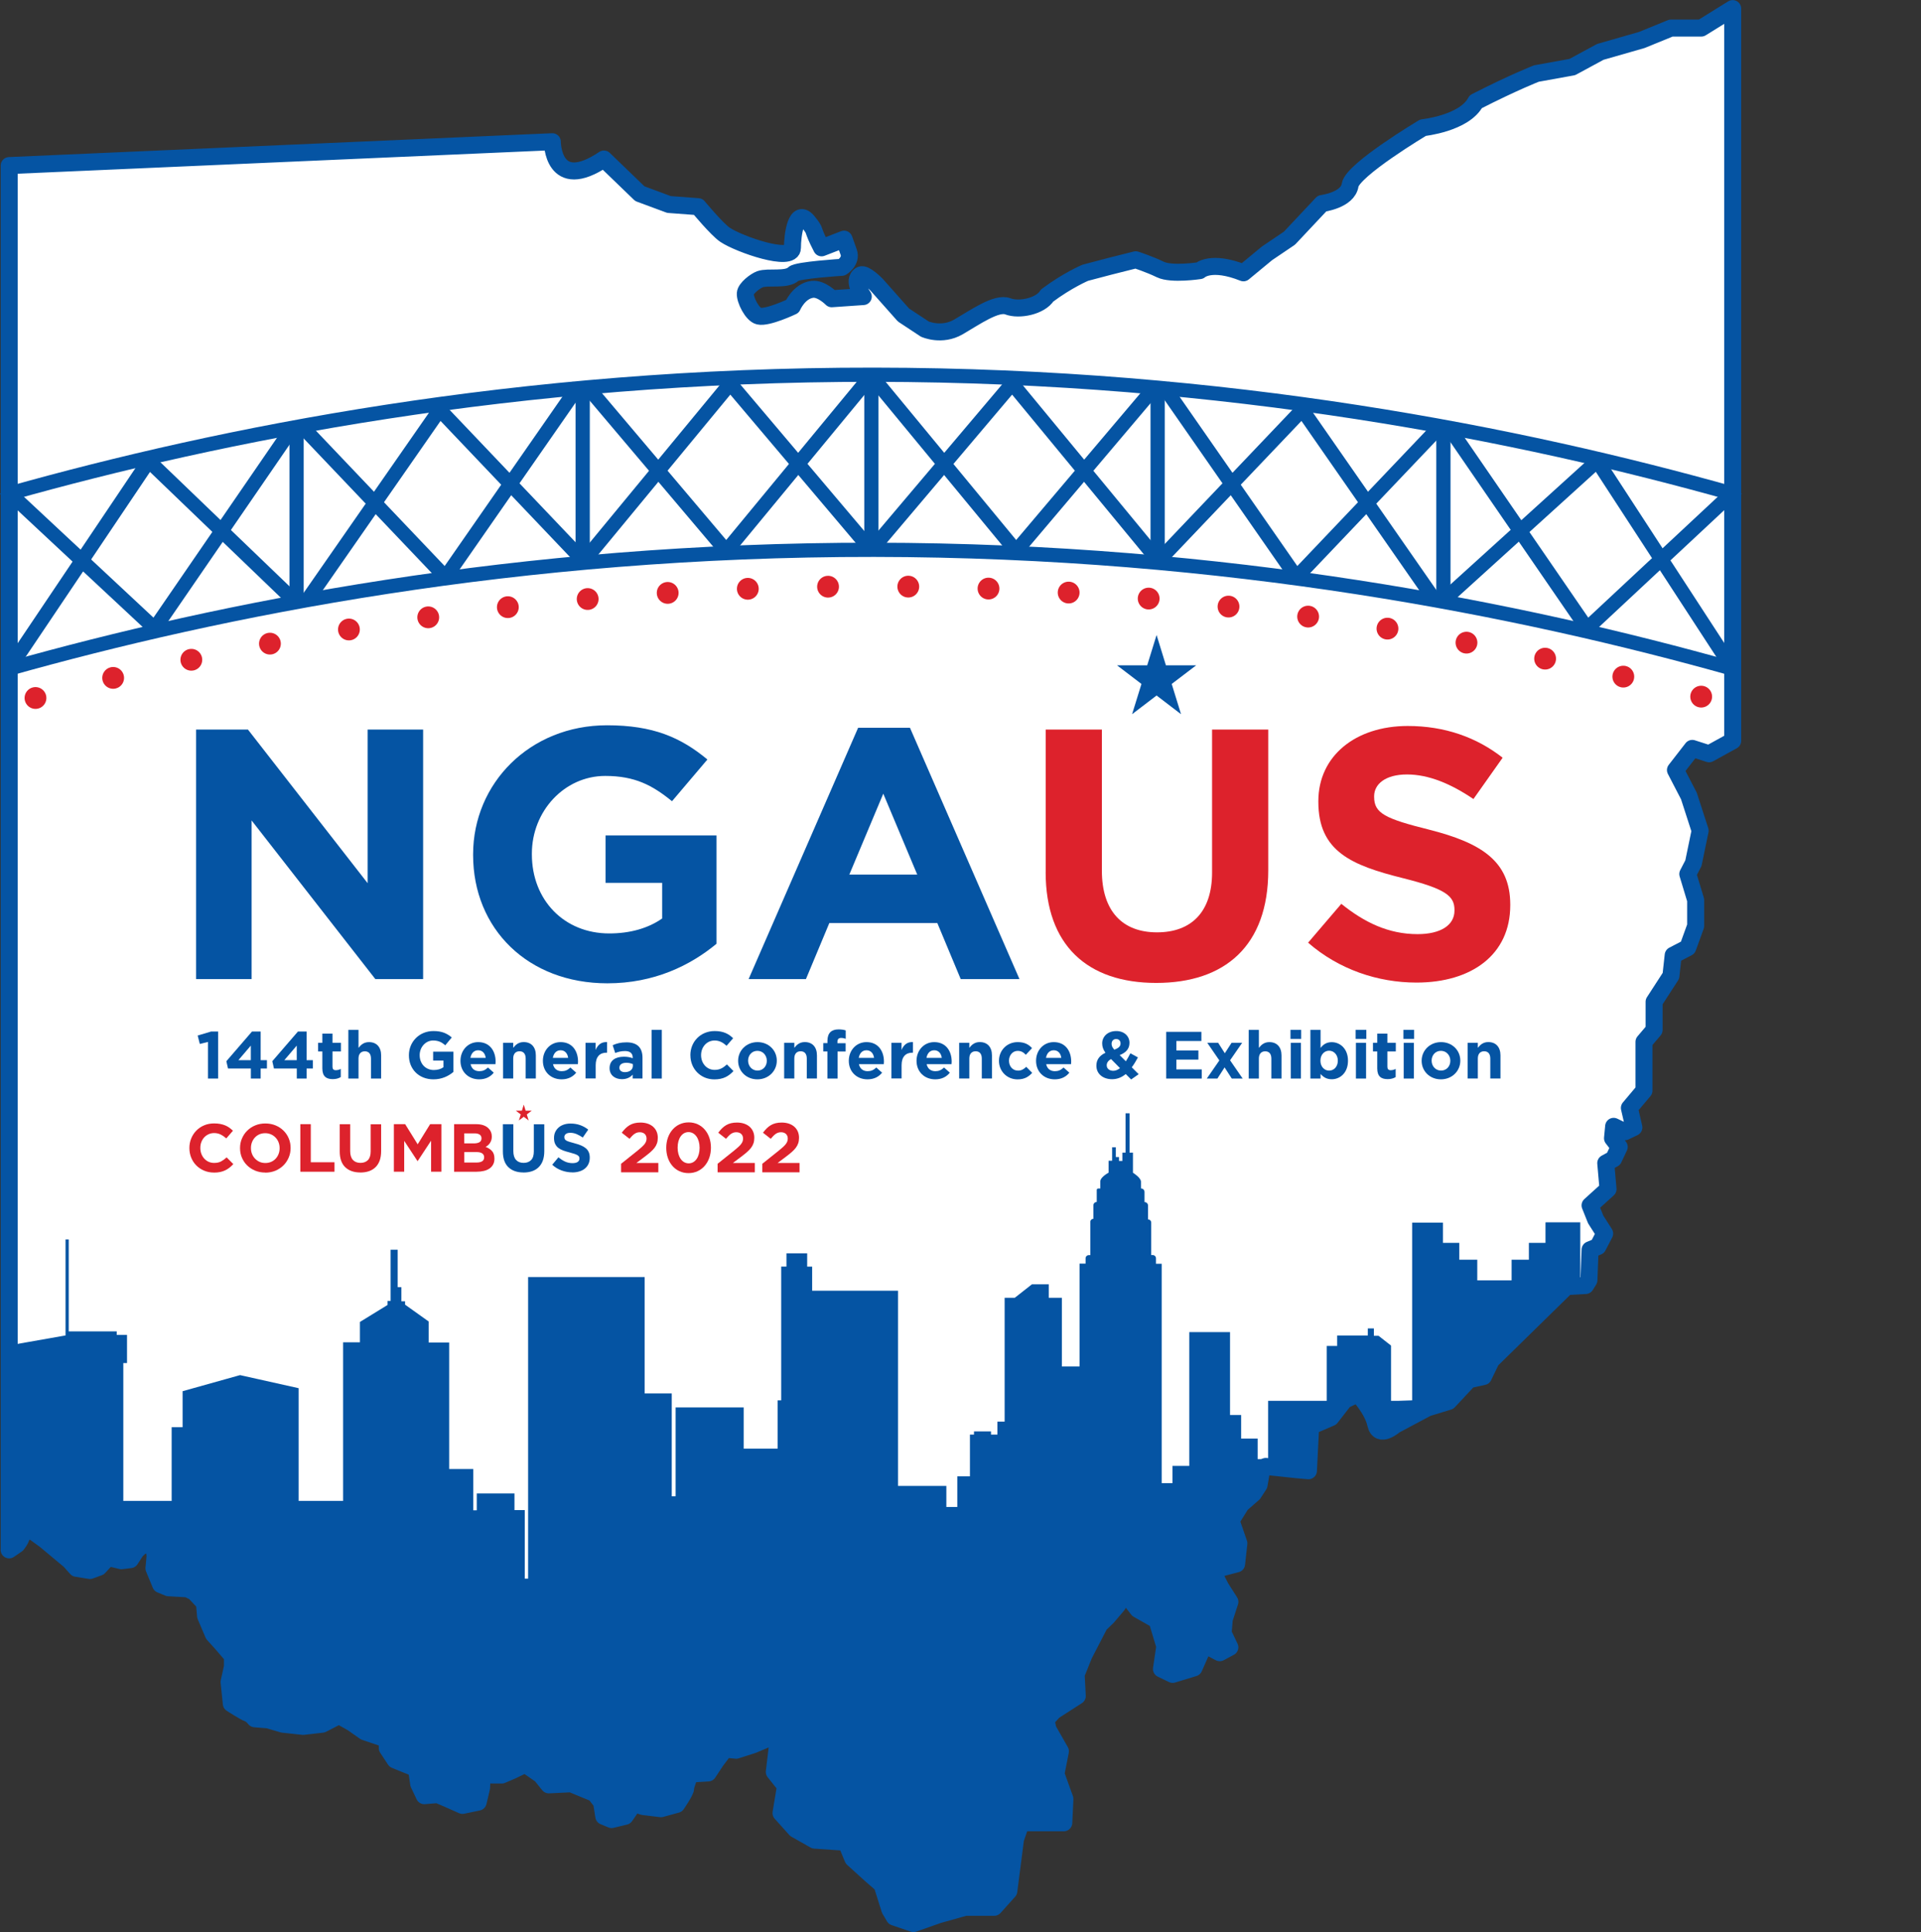 <svg xmlns="http://www.w3.org/2000/svg" id="Layer_1" viewBox="0 0 440.71 443.18"><rect x="0" y="0" width="440.71" height="443.18" fill="#333333" stroke="none"/><defs><style>.cls-1,.cls-2,.cls-3,.cls-4,.cls-5{fill:none;}.cls-6{fill:#0554a3;}.cls-7{fill:#dd222c;}.cls-2,.cls-3,.cls-8,.cls-5{stroke-linejoin:round;}.cls-2,.cls-8,.cls-5{stroke-linecap:round;}.cls-2,.cls-5{stroke:#dd222c;stroke-width:5px;}.cls-3,.cls-4{stroke-width:3.26px;}.cls-3,.cls-4,.cls-8{stroke:#0554a3;}.cls-8{fill:#fff;stroke-width:3.9px;}.cls-5{stroke-dasharray:0 0 0 18.41;}</style></defs><path class="cls-8" d="m2.11,355.51V37.98l124.6-5.47s0,11.93,11.84,3.97l8.24,7.95,6.69,2.48,6.69.5s4.32,5.22,6.18,6.46c3.27,2.18,15.44,6.41,15.45,2.98,0-2.98.87-9.39,3.6-5.96,2.06,2.58.51.99,3.09,5.96l5.15-1.99,1.06,2.97c.75,2.11-1.57,3.49-1.57,3.49,0,0-10.19.64-11.07,1.5-1.59,1.55-5.89.56-7.72,1.24-1.09.41-3.26,2.07-3.35,3.23-.11,1.51,1.61,4.87,3.09,5.22,2.04.48,7.72-2.23,7.72-2.23,0,0,1.5-3.54,4.57-3.91,2.09-.25,4.44,2.16,4.44,2.16l7.24-.5s-2.76-3.8-.55-4.97c.94-.49,3.6,2.24,3.6,2.24l6.18,6.96,4.89,3.23s3.86,1.74,7.72-.5c3.86-2.24,8.75-5.71,11.33-4.72,2.58.99,7.47,0,9.01-2.48,4.63-3.48,8.75-5.22,8.75-5.22l5.66-1.49,5.92-1.49s3.09.99,5.66,2.24c2.57,1.24,9.01.25,9.01.25,0,0,2.57-2.48,10.04.5l5.41-4.47,5.15-3.48,7.47-7.95s5.92-.74,6.44-4.22c.51-3.48,16.73-13.17,16.73-13.17,0,0,9.52-.99,12.1-5.96,8.75-4.47,13.9-6.46,13.9-6.46l8.24-1.49,6.43-3.48,9.52-2.73,6.69-2.73h6.95l7.21-4.47v167.96l-5.41,2.98-3.86-1.24-3.86,4.97,3.09,5.96,2.57,7.95-1.54,7.45-1.29,2.49,1.8,5.96v5.96l-1.8,4.97-3.35,1.74-.52,4.72-3.86,5.96v6.46l-2.32,2.73v11.18l-3.35,3.98,1.03,4.47-2.06.99-2.58-1.24-.26,2.73,1.54,1.99-1.29,2.73-1.8.99.52,5.96-4.12,3.73,1.29,3.23,2.06,3.23-1.55,2.98-1.8.74-.26,6.96-.77,1.24-4.38.25-17.25,16.9-1.8,3.73-3.35.74-4.63,4.97-4.89,1.49-7.46,3.97s-3.6,3.23-4.38-.25c-.77-3.48-4.12-6.96-4.12-6.96l-3.09,1.49-3.09,3.98-4.63,1.99-.51,10.19-2.83-.25-6.95-.74-1.03,1.24-.51,2.98-1.29,1.99-2.83,2.48-2.32,3.73,1.8,5.22-.52,4.72-5.66,1.49,2.06,3.98,2.06,3.23-1.29,3.97-.26,3.23,1.54,3.23-2.32,1.24-2.83-1.49-1.8-1.49.26,2.98-1.54,3.48-4.89,1.49-2.57-1.24.77-5.22-1.8-5.96-4.38-2.49-3.09-3.98-1.55,2.98-2.32,2.73-1.8,1.74-3.6,6.96-1.8,4.47.26,4.97-5.41,3.48-1.8,1.99.51,2.24,2.83,4.97-1.03,5.22,2.06,5.71-.26,5.47h-9.78l-1.29,3.73-1.54,11.93-3.35,3.73h-6.69l-6.18,1.74-5.66,1.99-4.38-1.49-1.03-1.74-1.8-5.71-2.57-2.24-4.12-3.73-1.54-3.73-7.21-.5-4.38-2.48-3.35-3.73,1.03-6.21-2.57-3.23.77-6.46-1.54-1.49-4.12,1.74-3.86,1.24-2.57-.25-2.06,2.73-1.8,2.73-4.12.25s-1.03,2.48-1.03,3.23-2.06,3.73-2.06,3.73l-3.6.99-4.12-.5-2.06-.74-2.06,2.98-3.09.75-1.8-.75-.51-3.23-1.54-1.99-5.41-2.24-5.15.25-1.8-2.24-3.6-2.49-3.09,1.49-2.32.99h-2.32s-3.09-.74-2.57,0c.51.74.26,2.98.26,2.98l-.77,3.23-3.6.75-3.35-1.49-2.32-.99-3.09.25-1.29-2.73-.51-3.48-3.09-1.24-1.8-.74-1.8-2.73v-1.99l-5.15-1.74-2.83-1.99-3.09-1.74-3.86,1.99-4.38.5-4.63-.5-3.35-.99-3.09-.25s-.77-.99-1.54-1.24c-.77-.25-3.86-2.24-3.86-2.24l-.51-4.97.77-3.48v-2.48l-2.57-2.98-1.8-1.99-1.8-4.22-.26-2.98-2.32-2.48-1.54-.75-4.38-.25-1.8-.74-1.54-3.73.26-2.73-.26-2.73-2.83.25-1.29,1.24-1.29,1.99-2.06.25-3.09-.75-2.06,2.24-2.06.75-3.09-.5-1.55-1.74-5.66-4.72-3.09-2.24s-2.32.5-2.32,1.24-1.03,1.99-1.03,1.99l-1.8,1.24Z"></path><g><path class="cls-1" d="m2.19,312.28l.1-3.65,12.71-2.24v-22.02h.73v21.09h11.01v.81h2.36v6.45h-.85v45.22l.93-.11v-12.97h10.16v-17.42h2.51v-8.26l13.18-3.69,13.44,3v29.58h9.43v8.62h.77v-48.72h3.86v-4.67l6.34-3.9v-.93h.7v-11.74h1.62v8.58h.85v3.25h.85v.77l5.41,3.86v4.83h4.71v29.01h5.52v9.47h.81v-3.86h8.65v3.82h2.36v15.72h.77v-69.19h26.73v26.7h6.22v23.61h.89v-20.4h15.61v9.47h7.8v-11.09h.81v-30.68h1.21v-3.05h4.75v3.05h1.14v5.52h19.7v44.78h11.09v4.83h2.51v-7.03h2.9v-9.58h.93v-.73h3.9v.73h1.47v-2.97h1.66v-28.4h2.32l3.94-3.09h3.86v3.09h3.01v15.76h4.06v-23.6h1.38v-1.22c0-.4.33-.73.73-.73h.36v-7.63c0-.38.31-.7.7-.7v-3.09c0-.43.35-.77.77-.77v-2.76c0-.18.15-.33.33-.33h.48v-1.58c-.02-1.05,1.91-2.05,1.91-2.05v-2.74h.81v-3.09h.85v2.24h.73v.89h.77v-1.9h.73v-9.02h.92v9.02h.78v4.61s1.87,1.14,1.84,2.09v1.51c.45,0,.81.36.81.81v2.32c.45,0,.81.36.81.81v3.17c.41,0,.73.33.73.73v7.44h.34c.42,0,.75.34.75.76v1.24s1.3,0,1.3,0v72.24h.7v-4.71h1v-1h.77v-20.17h3.86v-30.68h9.35v19.01h2.55v5.41h3.79v4.71h2.4v-13.37h7.11v.7h6.34v-13.29h2.4v-2.4h7.03v-1.62h1.39v1.7h1.08l2.86,2.24v12.67h1.62v5.22l3.22-1.71v-44.38h7.06v4.64h3.75v.93s0,2.94,0,2.94h4.12v4.74h7.88v-3.86h0v-.88h3.96v-3.86h3.81v-4.64h7.93v14.49l1.3-.07.77-1.24.26-6.96,1.8-.74,1.54-2.98-2.06-3.23-1.29-3.23,4.12-3.73-.52-5.96,1.8-.99,1.29-2.73-1.54-1.99.26-2.73,2.58,1.24,2.06-.99-1.03-4.47,3.35-3.98v-11.18l2.32-2.73v-6.46l3.86-5.96.52-4.72,3.35-1.74,1.8-4.97v-5.96l-1.8-5.96,1.29-2.48,1.54-7.45-2.58-7.95-3.09-5.96,3.86-4.97,3.86,1.24,5.41-2.98V1.95l-7.21,4.47h-6.95l-6.69,2.73-9.52,2.73-6.43,3.48-8.24,1.49s-5.15,1.99-13.9,6.46c-2.58,4.97-12.1,5.96-12.1,5.96,0,0-16.22,9.69-16.73,13.17-.52,3.48-6.44,4.22-6.44,4.22l-7.47,7.95-5.15,3.48-5.41,4.47c-7.47-2.98-10.04-.5-10.04-.5,0,0-6.44.99-9.01-.25-2.57-1.24-5.66-2.24-5.66-2.24l-5.92,1.49-5.66,1.49s-4.12,1.74-8.75,5.22c-1.54,2.48-6.43,3.48-9.01,2.48-2.57-.99-7.46,2.48-11.33,4.72-3.86,2.24-7.72.5-7.72.5l-4.89-3.23-6.18-6.96-3.6-2.24-1.8,1.49,3.35,3.48-8.24.5s-.52-1.49-3.35-2.73c-2.83-1.24-5.66,3.48-5.66,3.48,0,0-1.29-.5-3.09,1.74-1.8,2.24-4.63,1.49-4.63,1.49l-1.03-2.24-2.06-2.98,3.35-3.23,6.44.25,1.29-1.49,4.89-.5h6.18s2.57.74,2.57-1.49c-.52-5.47-2.06-4.97-2.06-4.97l-5.15.99c-2.57-4.97-3.09-3.48-3.09-5.96-4.12-1.49-3.6,2.98-3.6,5.96s-5.66,3.48-5.66,3.48l-6.69-2.98-3.09-3.48-6.18-6.46-6.69-.5-6.69-2.48-8.24-7.95c-11.84,7.95-11.84-3.97-11.84-3.97L2.11,37.98v317.53l.08-.06v-43.17Z"></path><path class="cls-6" d="m354.56,280.46v4.64h-3.81v3.86h-3.96v.87h0v3.87h-7.88v-4.74h-4.12v-3.86h-3.76v-4.64h-7.06v40.76l-3.22.11h-1.62v-12.67l-2.86-2.24h-1.08v-1.7h-1.39v1.62h-7.03v2.4h-2.4v12.59h-13.44v13.37h-2.4v-4.71h-3.79v-5.41h-2.55v-19.01h-9.35v30.68h-3.86v3.97h-2.47v-50.33h-1.31v-1.24c0-.42-.33-.76-.75-.76h-.34v-7.44c0-.41-.33-.73-.73-.73v-3.17c0-.45-.36-.81-.81-.81v-2.32c0-.45-.36-.81-.81-.81v-1.51c.03-.95-1.84-2.09-1.84-2.09v-4.61h-.78v-9.02h-.92v9.02h-.73v1.9h-.77v-.89h-.73v-2.24h-.85v3.09h-.81v2.74s-1.93,1-1.91,2.05v1.58h-.48c-.18,0-.33.15-.33.33v2.76c-.43,0-.77.35-.77.77v3.09c-.38,0-.7.31-.7.7v7.63h-.36c-.4,0-.73.33-.73.73v1.22s-.53,0-.53,0h-.85v23.6h-4.06v-15.76h-3.01v-3.09h-3.86l-3.94,3.09h-2.32v28.4h-1.66v2.97h-1.47v-.73h-3.9v.73h-.93v9.58h-2.9v7.03h-2.51v-4.83h-11.09v-44.78h-19.7v-5.52h-1.14v-3.05h-4.75v3.04h-1.21v30.68h-.81v11.09h-7.8v-9.47h-15.61v20.4h-.89v-23.61h-6.22v-26.7h-26.73v69.19h-.77v-15.72h-2.36v-3.82h-8.65v3.86h-.81v-9.47h-5.52v-29.01h-4.71v-4.83l-5.41-3.86v-.77h-.85v-3.25h-.85v-8.58h-1.62v11.74h-.7v.93l-6.34,3.9v4.67h-3.86v36.38h-10.2v-25.86l-13.44-3-13.18,3.69v8.26h-2.51v16.91h-11.09v-31.63h.85v-6.45h-2.36v-.81h-11.01v-21.09h-.73v22.02l-12.71,2.24-.1,3.65v43.17l1.72-1.19s1.03-1.24,1.03-1.99,2.32-1.24,2.32-1.24l3.09,2.24,5.66,4.72,1.55,1.74,3.09.5,2.06-.75,2.06-2.24,3.09.75.4-.05,1.66-.2,1.29-1.99,1.29-1.24,2.83-.25.26,2.73-.26,2.73,1.55,3.73,1.8.74,4.38.25,1.54.75,2.32,2.48.26,2.98,1.8,4.22,1.8,1.99,2.57,2.98v2.48l-.77,3.48.51,4.97s3.09,1.99,3.86,2.24c.77.25,1.54,1.24,1.54,1.24l3.09.25,3.35.99,4.63.5,4.38-.5,3.86-1.99,3.09,1.74,2.83,1.99,5.15,1.74v1.99l1.8,2.73,1.8.74,3.09,1.24.52,3.48,1.29,2.73,3.09-.25,2.32.99,3.35,1.49,3.6-.75.77-3.23s.26-2.24-.26-2.98c-.51-.74,2.57,0,2.57,0h2.32l2.32-.99,3.09-1.49,3.6,2.48,1.8,2.24,5.15-.25,5.41,2.24,1.54,1.99.52,3.23,1.8.75,3.09-.75,2.06-2.98,2.06.74,4.12.5,3.6-.99s2.06-2.98,2.06-3.73,1.03-3.23,1.03-3.23l4.12-.25,1.8-2.73,2.06-2.73,2.57.25,3.86-1.24,4.12-1.74,1.54,1.49-.77,6.46,2.57,3.23-1.03,6.21,3.35,3.73,4.38,2.48,7.21.5,1.54,3.73,4.12,3.73,2.57,2.24,1.8,5.72,1.03,1.74,4.38,1.49,5.66-1.99,6.18-1.74h6.69l3.35-3.73,1.54-11.93,1.29-3.73h9.78l.26-5.47-2.06-5.71,1.03-5.22-2.83-4.97-.51-2.24,1.8-1.99,5.41-3.48-.26-4.97,1.8-4.47,3.6-6.96,1.8-1.74,2.32-2.73,1.54-2.98,3.09,3.98,4.38,2.48,1.8,5.96-.77,5.22,2.58,1.24,4.89-1.49,1.54-3.48-.26-2.98,1.8,1.49,2.83,1.49,2.32-1.24-1.54-3.23.26-3.23,1.29-3.97-2.06-3.23-2.06-3.98,5.66-1.49.52-4.72-1.8-5.22,2.32-3.73,2.83-2.48,1.29-1.99.51-2.98,1.03-1.24,6.95.74,2.83.25.51-10.19,4.63-1.99,3.09-3.98,3.09-1.49s3.35,3.48,4.12,6.96c.77,3.48,4.38.25,4.38.25l.71-.38,3.22-1.71,3.54-1.88,4.89-1.49,4.63-4.97,3.35-.74,1.8-3.73,17.25-16.9,3.07-.17v-14.49h-7.93Z"></path></g><g><path class="cls-4" d="m2.19,153.36c48.42-13.61,116.42-27.33,198.34-27.24,81.2.08,148.65,13.7,196.83,27.24"></path><g><line class="cls-2" x1="8.14" y1="160.11" x2="8.14" y2="160.11"></line><path class="cls-5" d="m25.96,155.5c45.95-11.26,105.28-21.06,174.57-20.99,72.58.08,134.18,10.96,180.84,22.94"></path><line class="cls-2" x1="390.28" y1="159.8" x2="390.28" y2="159.8"></line></g><path class="cls-4" d="m2.19,113.2c48.42-13.61,116.42-27.33,198.34-27.24,81.2.08,148.65,13.7,196.83,27.24"></path><line class="cls-4" x1="68.04" y1="97.22" x2="68.04" y2="137.38"></line><line class="cls-4" x1="133.68" y1="89.04" x2="133.68" y2="129.21"></line><line class="cls-4" x1="199.91" y1="85.37" x2="199.91" y2="125.53"></line><line class="cls-4" x1="265.58" y1="89.04" x2="265.58" y2="129.21"></line><line class="cls-4" x1="331.14" y1="97.01" x2="331.14" y2="137.18"></line><g><polyline class="cls-3" points="1.11 112.1 35.48 144.16 67.04 98.22"></polyline><polyline class="cls-3" points="67.5 137.8 34.14 105.74 2.57 152.68"></polyline></g><g><polyline class="cls-3" points="398.46 112.1 364.1 144.16 332.53 98.22"></polyline><polyline class="cls-3" points="331.07 137.8 366.43 105.74 397 152.68"></polyline></g><g><polyline class="cls-3" points="68.84 97.34 102.21 132.41 132.77 88.47"></polyline><polyline class="cls-3" points="134.23 129.05 100.87 93.99 70.3 137.93"></polyline></g><g><polyline class="cls-3" points="135.36 89.47 166.62 126.41 199.7 86.33"></polyline><polyline class="cls-3" points="198.79 124.93 167.53 87.98 134.45 128.06"></polyline></g><g><polyline class="cls-3" points="264.38 89.47 233.11 126.41 200.03 86.33"></polyline><polyline class="cls-3" points="200.94 124.93 232.21 87.98 265.28 128.06"></polyline></g><g><polyline class="cls-3" points="330.8 97.34 297.43 132.41 266.86 88.47"></polyline><polyline class="cls-3" points="265.4 129.05 298.77 93.99 329.34 137.93"></polyline></g></g><g><g><g><path class="cls-6" d="m44.99,167.35h11.89l27.46,35.24v-35.24h12.73v57.23h-10.97l-28.38-36.38v36.38h-12.73v-57.23Z"></path><path class="cls-6" d="m108.54,196.13v-.16c0-16.27,12.98-29.6,30.73-29.6,10.55,0,16.91,2.78,23.02,7.85l-8.12,9.57c-4.52-3.68-8.54-5.8-15.32-5.8-9.38,0-16.83,8.09-16.83,17.82v.16c0,10.46,7.37,18.15,17.75,18.15,4.69,0,8.87-1.14,12.14-3.43v-8.18h-12.98v-10.87h25.45v24.85c-6.03,4.99-14.32,9.07-25.03,9.07-18.25,0-30.81-12.51-30.81-29.43Z"></path><path class="cls-6" d="m196.87,166.94h11.89l25.12,57.64h-13.48l-5.36-12.84h-24.78l-5.36,12.84h-13.15l25.12-57.64Zm13.56,33.68l-7.79-18.56-7.79,18.56h15.57Z"></path></g><g><path class="cls-7" d="m239.9,200.05v-32.7h12.89v32.38c0,9.32,4.77,14.14,12.64,14.14s12.64-4.66,12.64-13.74v-32.78h12.89v32.29c0,17.33-9.96,25.83-25.7,25.83s-25.37-8.58-25.37-25.43Z"></path><path class="cls-7" d="m300.1,216.24l7.62-8.91c5.28,4.25,10.8,6.95,17.5,6.95,5.27,0,8.46-2.04,8.46-5.4v-.16c0-3.19-2.01-4.82-11.81-7.28-11.8-2.94-19.42-6.13-19.42-17.5v-.16c0-10.38,8.54-17.25,20.51-17.25,8.54,0,15.82,2.62,21.77,7.28l-6.7,9.48c-5.19-3.52-10.3-5.64-15.24-5.64s-7.54,2.21-7.54,4.99v.16c0,3.76,2.51,4.99,12.64,7.52,11.89,3.02,18.59,7.19,18.59,17.17v.16c0,11.36-8.88,17.74-21.52,17.74-8.88,0-17.83-3.02-24.87-9.16Z"></path></g><polygon class="cls-6" points="265.34 145.66 267.48 152.61 274.43 152.61 268.81 156.89 270.95 163.83 265.34 159.54 259.72 163.83 261.87 156.89 256.26 152.61 263.19 152.61 265.34 145.66"></polygon></g><g><g><path class="cls-7" d="m142.5,266.95l3.84-3.07c1.43-1.16,1.99-1.77,1.99-2.7s-.64-1.46-1.55-1.46-1.5.48-2.36,1.51l-1.78-1.4c1.14-1.51,2.24-2.33,4.3-2.33,2.39,0,3.97,1.37,3.97,3.47v.03c0,1.88-.99,2.81-3.03,4.36l-1.88,1.41h5.03v2.14h-8.54v-1.96Z"></path><path class="cls-7" d="m152.85,263.31v-.03c0-3.26,2.08-5.82,5.14-5.82s5.11,2.52,5.11,5.79v.03c0,3.26-2.06,5.82-5.14,5.82s-5.11-2.52-5.11-5.79Zm7.65,0v-.03c0-2.04-1.02-3.59-2.54-3.59s-2.5,1.5-2.5,3.55v.03c0,2.06,1.01,3.59,2.54,3.59s2.5-1.51,2.5-3.55Z"></path><path class="cls-7" d="m164.64,266.95l3.84-3.07c1.43-1.16,1.99-1.77,1.99-2.7s-.64-1.46-1.55-1.46-1.5.48-2.36,1.51l-1.78-1.4c1.14-1.51,2.24-2.33,4.3-2.33,2.39,0,3.97,1.37,3.97,3.47v.03c0,1.88-.99,2.81-3.03,4.36l-1.88,1.41h5.03v2.14h-8.54v-1.96Z"></path><path class="cls-7" d="m174.9,266.95l3.84-3.07c1.43-1.16,1.99-1.77,1.99-2.7s-.64-1.46-1.55-1.46-1.5.48-2.36,1.51l-1.78-1.4c1.14-1.51,2.24-2.33,4.3-2.33,2.39,0,3.97,1.37,3.97,3.47v.03c0,1.88-.99,2.81-3.03,4.36l-1.88,1.41h5.03v2.14h-8.54v-1.96Z"></path></g><g id="COLUMBUS"><g><path class="cls-7" d="m49.05,268.97c-.8,0-1.54-.15-2.23-.44-.69-.29-1.28-.69-1.78-1.19-.5-.5-.89-1.1-1.17-1.78-.28-.69-.42-1.42-.42-2.2v-.03c0-.78.14-1.51.42-2.19.28-.68.67-1.28,1.17-1.79.5-.51,1.09-.92,1.79-1.21.7-.3,1.46-.44,2.3-.44.51,0,.97.04,1.4.12.42.08.8.2,1.15.34.34.15.66.32.95.53.29.21.56.44.81.69l-1.53,1.76c-.43-.39-.86-.68-1.3-.9-.44-.22-.94-.33-1.49-.33-.46,0-.88.09-1.27.27-.39.18-.72.42-1.01.73-.28.31-.5.67-.65,1.08-.16.41-.23.85-.23,1.32v.03c0,.47.08.91.23,1.32.16.41.37.78.65,1.09.28.31.61.56,1,.74.39.18.82.27,1.29.27.62,0,1.15-.11,1.58-.34.43-.23.86-.54,1.29-.93l1.53,1.54c-.28.3-.57.57-.87.81-.3.24-.63.44-.99.62-.36.17-.75.3-1.18.39-.42.09-.9.13-1.43.13"></path><path class="cls-7" d="m60.85,268.97c-.84,0-1.61-.15-2.32-.44-.71-.3-1.32-.7-1.83-1.2-.51-.5-.91-1.1-1.2-1.77-.29-.68-.43-1.41-.43-2.19v-.03c0-.78.14-1.51.44-2.19.29-.68.69-1.28,1.21-1.79.51-.51,1.13-.92,1.84-1.21.71-.3,1.49-.44,2.33-.44s1.61.15,2.32.44c.71.29,1.32.7,1.83,1.2.51.5.92,1.1,1.2,1.78.29.68.43,1.41.43,2.19v.03c0,.78-.15,1.51-.44,2.19-.29.68-.69,1.28-1.21,1.79-.51.51-1.13.92-1.84,1.22-.71.29-1.49.44-2.33.44m.03-2.21c.48,0,.92-.09,1.32-.26.41-.18.75-.42,1.04-.73.29-.31.51-.67.67-1.08.16-.41.24-.85.24-1.32v-.03c0-.47-.08-.91-.24-1.32-.16-.42-.39-.78-.69-1.09-.29-.31-.64-.56-1.05-.74-.41-.18-.85-.27-1.33-.27s-.93.09-1.33.26c-.4.18-.74.42-1.03.73-.29.31-.51.67-.67,1.08-.16.41-.24.85-.24,1.32v.03c0,.47.08.91.24,1.32.16.41.39.78.69,1.09.3.31.64.56,1.04.74.4.18.84.27,1.33.27"></path><polygon class="cls-7" points="68.9 257.87 71.3 257.87 71.3 266.61 76.74 266.61 76.74 268.78 68.9 268.78 68.9 257.87"></polygon><path class="cls-7" d="m82.66,268.95c-1.47,0-2.62-.41-3.46-1.21-.84-.81-1.26-2.02-1.26-3.63v-6.23h2.4v6.17c0,.89.21,1.57.62,2.02.42.45.99.68,1.73.68s1.31-.22,1.73-.65c.41-.44.62-1.09.62-1.96v-6.25h2.4v6.15c0,.83-.11,1.55-.33,2.17-.22.61-.54,1.12-.96,1.53-.42.41-.92.72-1.51.92-.59.2-1.25.3-1.98.3"></path><polygon class="cls-7" points="90.36 257.87 92.95 257.87 95.82 262.49 98.68 257.87 101.27 257.87 101.27 268.78 98.9 268.78 98.9 261.66 95.83 266.32 95.77 266.32 92.73 261.7 92.73 268.78 90.36 268.78 90.36 257.87"></polygon><path class="cls-7" d="m104.18,257.87h5.05c1.26,0,2.2.32,2.85.97.5.5.75,1.12.75,1.85v.03c0,.31-.04.59-.12.83-.08.24-.18.45-.31.65-.13.19-.28.36-.45.51-.17.15-.35.27-.55.37.63.24,1.13.56,1.49.97.36.41.54.98.54,1.71v.03c0,.5-.09.94-.29,1.31-.19.37-.47.69-.82.93-.36.25-.79.44-1.29.56-.5.12-1.06.19-1.67.19h-5.18v-10.91Zm4.55,4.41c.53,0,.95-.09,1.26-.27.31-.18.47-.48.47-.88v-.03c0-.36-.14-.64-.41-.83-.27-.19-.66-.29-1.17-.29h-2.37v2.3h2.21Zm.64,4.39c.53,0,.94-.1,1.25-.29.3-.19.45-.49.45-.9v-.03c0-.36-.14-.65-.42-.86-.28-.21-.73-.32-1.36-.32h-2.77v2.4h2.85Z"></path><path class="cls-6" d="m120.09,268.95c-1.47,0-2.62-.41-3.46-1.21-.84-.81-1.26-2.02-1.26-3.63v-6.23h2.4v6.17c0,.89.21,1.57.62,2.02.41.45.99.68,1.73.68s1.31-.22,1.73-.65c.42-.44.62-1.09.62-1.96v-6.25h2.4v6.15c0,.83-.11,1.55-.33,2.17-.22.61-.54,1.12-.96,1.53-.42.41-.92.72-1.51.92-.59.2-1.25.3-1.98.3"></path><path class="cls-6" d="m131.32,268.93c-.83,0-1.65-.14-2.45-.43-.8-.28-1.53-.72-2.18-1.32l1.42-1.7c.5.4,1.01.73,1.53.97.52.24,1.1.36,1.72.36.5,0,.89-.09,1.16-.27.27-.18.41-.43.41-.76v-.03c0-.16-.03-.29-.08-.41-.06-.12-.17-.23-.33-.33-.16-.1-.39-.21-.67-.31-.29-.1-.66-.21-1.12-.33-.55-.14-1.05-.29-1.5-.45-.45-.17-.83-.37-1.14-.61-.31-.24-.55-.55-.73-.91-.17-.36-.26-.81-.26-1.35v-.03c0-.5.09-.95.28-1.35.19-.4.45-.75.78-1.04.33-.29.73-.51,1.2-.67.46-.16.98-.23,1.54-.23.8,0,1.53.12,2.2.36.67.24,1.29.58,1.85,1.03l-1.25,1.81c-.49-.33-.97-.59-1.43-.79-.47-.19-.94-.29-1.4-.29s-.82.09-1.05.27c-.23.18-.35.41-.35.68v.03c0,.18.03.33.1.46.07.13.19.25.37.35.18.1.42.2.73.29.31.09.69.2,1.16.33.55.14,1.04.31,1.48.49.43.18.79.4,1.09.65.3.26.52.55.67.9.15.34.23.75.23,1.23v.03c0,.54-.1,1.02-.3,1.44-.19.42-.47.77-.82,1.06-.35.29-.77.5-1.26.65-.49.15-1.02.23-1.62.23"></path><polygon class="cls-7" points="120.16 253.39 120.59 254.78 121.98 254.78 120.86 255.64 121.28 257.02 120.16 256.17 119.04 257.02 119.47 255.64 118.35 254.78 119.73 254.78 120.16 253.39"></polygon></g></g></g><g><path class="cls-6" d="m47.71,239.01l-1.87.46-.49-1.93,3.08-.92h1.61v10.79h-2.33v-8.4Z"></path><path class="cls-6" d="m57.54,245.1h-5.23l-.38-1.67,5.88-6.81h1.99v6.57h1.44v1.91h-1.44v2.31h-2.25v-2.31Zm0-1.91v-3.34l-2.85,3.34h2.85Z"></path><path class="cls-6" d="m68.08,245.1h-5.23l-.38-1.67,5.88-6.81h1.99v6.57h1.44v1.91h-1.44v2.31h-2.25v-2.31Zm0-1.91v-3.34l-2.85,3.34h2.85Z"></path><path class="cls-6" d="m73.95,245.08v-3.89h-.98v-1.99h.98v-2.1h2.33v2.1h1.93v1.99h-1.93v3.5c0,.54.23.8.75.8.43,0,.81-.11,1.15-.29v1.87c-.49.29-1.06.47-1.84.47-1.42,0-2.39-.57-2.39-2.46Z"></path><path class="cls-6" d="m79.92,236.24h2.33v4.13c.54-.69,1.22-1.32,2.4-1.32,1.76,0,2.79,1.16,2.79,3.05v5.31h-2.33v-4.58c0-1.1-.52-1.67-1.41-1.67s-1.45.57-1.45,1.67v4.58h-2.33v-11.17Z"></path><path class="cls-6" d="m93.81,242.08v-.03c0-3.05,2.37-5.54,5.62-5.54,1.93,0,3.09.52,4.21,1.47l-1.48,1.79c-.83-.69-1.56-1.09-2.8-1.09-1.71,0-3.08,1.52-3.08,3.34v.03c0,1.96,1.35,3.4,3.24,3.4.86,0,1.62-.21,2.22-.64v-1.53h-2.37v-2.04h4.65v4.65c-1.1.93-2.62,1.7-4.58,1.7-3.34,0-5.63-2.34-5.63-5.51Z"></path><path class="cls-6" d="m105.64,243.35v-.03c0-2.34,1.67-4.27,4.06-4.27,2.74,0,4,2.13,4,4.45,0,.18-.02.4-.03.61h-5.71c.23,1.06.96,1.61,2,1.61.78,0,1.35-.24,1.99-.84l1.33,1.18c-.76.95-1.87,1.53-3.35,1.53-2.46,0-4.29-1.73-4.29-4.24Zm5.79-.69c-.14-1.04-.75-1.74-1.73-1.74s-1.59.69-1.78,1.74h3.5Z"></path><path class="cls-6" d="m115.41,239.2h2.33v1.16c.54-.69,1.22-1.32,2.4-1.32,1.76,0,2.79,1.16,2.79,3.05v5.31h-2.33v-4.58c0-1.1-.52-1.67-1.41-1.67s-1.45.57-1.45,1.67v4.58h-2.33v-8.2Z"></path><path class="cls-6" d="m124.55,243.35v-.03c0-2.34,1.67-4.27,4.06-4.27,2.74,0,4,2.13,4,4.45,0,.18-.02.4-.03.61h-5.71c.23,1.06.96,1.61,2,1.61.78,0,1.35-.24,1.99-.84l1.33,1.18c-.76.95-1.87,1.53-3.35,1.53-2.46,0-4.29-1.73-4.29-4.24Zm5.79-.69c-.14-1.04-.75-1.74-1.73-1.74s-1.59.69-1.78,1.74h3.5Z"></path><path class="cls-6" d="m134.32,239.2h2.33v1.65c.47-1.13,1.24-1.87,2.62-1.81v2.43h-.12c-1.55,0-2.49.93-2.49,2.89v3.03h-2.33v-8.2Z"></path><path class="cls-6" d="m139.85,245.05v-.03c0-1.79,1.36-2.62,3.31-2.62.83,0,1.42.14,2,.34v-.14c0-.96-.6-1.5-1.76-1.5-.89,0-1.51.17-2.26.44l-.58-1.78c.9-.4,1.79-.66,3.18-.66,1.27,0,2.19.34,2.77.92.61.61.89,1.52.89,2.62v4.76h-2.25v-.89c-.57.63-1.35,1.04-2.48,1.04-1.55,0-2.82-.89-2.82-2.51Zm5.34-.54v-.41c-.4-.18-.92-.31-1.48-.31-1,0-1.61.4-1.61,1.13v.03c0,.63.52.99,1.27.99,1.09,0,1.82-.6,1.82-1.44Z"></path><path class="cls-6" d="m149.5,236.24h2.33v11.17h-2.33v-11.17Z"></path><path class="cls-6" d="m158.38,242.08v-.03c0-3.05,2.29-5.54,5.59-5.54,2.02,0,3.23.67,4.22,1.65l-1.5,1.73c-.83-.75-1.67-1.21-2.74-1.21-1.81,0-3.11,1.5-3.11,3.34v.03c0,1.84,1.27,3.37,3.11,3.37,1.22,0,1.97-.49,2.82-1.25l1.5,1.52c-1.1,1.18-2.33,1.91-4.39,1.91-3.15,0-5.49-2.43-5.49-5.51Z"></path><path class="cls-6" d="m169.34,243.35v-.03c0-2.36,1.9-4.27,4.45-4.27s4.42,1.88,4.42,4.24v.03c0,2.36-1.9,4.27-4.45,4.27s-4.42-1.88-4.42-4.24Zm6.58,0v-.03c0-1.21-.87-2.27-2.16-2.27s-2.13,1.03-2.13,2.23v.03c0,1.21.87,2.27,2.16,2.27s2.13-1.03,2.13-2.23Z"></path><path class="cls-6" d="m179.9,239.2h2.33v1.16c.54-.69,1.22-1.32,2.4-1.32,1.76,0,2.79,1.16,2.79,3.05v5.31h-2.33v-4.58c0-1.1-.52-1.67-1.41-1.67s-1.45.57-1.45,1.67v4.58h-2.33v-8.2Z"></path><path class="cls-6" d="m189.83,241.19h-.96v-1.91h.96v-.52c0-.9.23-1.56.66-1.99s1.06-.64,1.88-.64c.73,0,1.22.09,1.65.23v1.93c-.34-.12-.66-.2-1.06-.2-.54,0-.84.28-.84.89v.32h1.88v1.9h-1.85v6.21h-2.33v-6.21Z"></path><path class="cls-6" d="m194.73,243.35v-.03c0-2.34,1.67-4.27,4.06-4.27,2.74,0,4,2.13,4,4.45,0,.18-.02.4-.03.61h-5.71c.23,1.06.96,1.61,2,1.61.78,0,1.35-.24,1.99-.84l1.33,1.18c-.76.95-1.87,1.53-3.35,1.53-2.46,0-4.29-1.73-4.29-4.24Zm5.79-.69c-.14-1.04-.75-1.74-1.73-1.74s-1.59.69-1.78,1.74h3.5Z"></path><path class="cls-6" d="m204.5,239.2h2.33v1.65c.47-1.13,1.24-1.87,2.62-1.81v2.43h-.12c-1.55,0-2.49.93-2.49,2.89v3.03h-2.33v-8.2Z"></path><path class="cls-6" d="m210.27,243.35v-.03c0-2.34,1.67-4.27,4.06-4.27,2.74,0,4,2.13,4,4.45,0,.18-.02.4-.03.61h-5.71c.23,1.06.96,1.61,2,1.61.78,0,1.35-.24,1.99-.84l1.33,1.18c-.76.95-1.87,1.53-3.35,1.53-2.46,0-4.29-1.73-4.29-4.24Zm5.79-.69c-.14-1.04-.75-1.74-1.73-1.74s-1.59.69-1.78,1.74h3.5Z"></path><path class="cls-6" d="m220.05,239.2h2.33v1.16c.54-.69,1.22-1.32,2.4-1.32,1.76,0,2.79,1.16,2.79,3.05v5.31h-2.33v-4.58c0-1.1-.52-1.67-1.41-1.67s-1.45.57-1.45,1.67v4.58h-2.33v-8.2Z"></path><path class="cls-6" d="m229.18,243.35v-.03c0-2.34,1.79-4.27,4.3-4.27,1.55,0,2.51.52,3.28,1.38l-1.42,1.53c-.52-.55-1.04-.9-1.87-.9-1.16,0-1.99,1.03-1.99,2.23v.03c0,1.25.81,2.27,2.08,2.27.78,0,1.32-.34,1.88-.87l1.36,1.38c-.8.87-1.71,1.5-3.35,1.5-2.46,0-4.27-1.9-4.27-4.24Z"></path><path class="cls-6" d="m237.69,243.35v-.03c0-2.34,1.67-4.27,4.06-4.27,2.74,0,4,2.13,4,4.45,0,.18-.02.4-.03.61h-5.71c.23,1.06.96,1.61,2,1.61.78,0,1.35-.24,1.99-.84l1.33,1.18c-.76.95-1.87,1.53-3.35,1.53-2.46,0-4.29-1.73-4.29-4.24Zm5.79-.69c-.14-1.04-.75-1.74-1.73-1.74s-1.59.69-1.78,1.74h3.5Z"></path><path class="cls-6" d="m258.27,246.37c-.87.72-1.9,1.19-3.14,1.19-2.05,0-3.6-1.19-3.6-3.09v-.03c0-1.36.73-2.33,2.08-2.94-.52-.73-.75-1.41-.75-2.14v-.03c0-1.47,1.18-2.82,3.25-2.82,1.82,0,3.01,1.19,3.01,2.69v.03c0,1.44-.92,2.28-2.25,2.8l1.42,1.42c.35-.55.7-1.18,1.04-1.84l1.73.95c-.41.75-.87,1.55-1.41,2.27l1.58,1.58-1.73,1.21-1.24-1.25Zm-1.32-1.35l-2.05-2.08c-.7.37-1,.89-1,1.41v.03c0,.75.63,1.25,1.5,1.25.54,0,1.06-.23,1.55-.61Zm.12-5.65v-.03c0-.61-.41-1-1.01-1-.63,0-1.04.44-1.04,1.09v.03c0,.47.18.83.63,1.33.93-.35,1.42-.75,1.42-1.42Z"></path><path class="cls-6" d="m267.54,236.69h8.08v2.1h-5.74v2.17h5.05v2.1h-5.05v2.25h5.82v2.1h-8.16v-10.71Z"></path><path class="cls-6" d="m280.99,241.61l1.55-2.4h2.43l-2.77,4.01,2.89,4.19h-2.5l-1.65-2.56-1.65,2.56h-2.43l2.88-4.16-2.77-4.04h2.5l1.53,2.4Z"></path><path class="cls-6" d="m286.48,236.24h2.33v4.13c.54-.69,1.22-1.32,2.4-1.32,1.76,0,2.79,1.16,2.79,3.05v5.31h-2.33v-4.58c0-1.1-.52-1.67-1.41-1.67s-1.45.57-1.45,1.67v4.58h-2.33v-11.17Z"></path><path class="cls-6" d="m296.06,236.24h2.45v2.07h-2.45v-2.07Zm.06,2.97h2.33v8.2h-2.33v-8.2Z"></path><path class="cls-6" d="m302.96,246.34v1.07h-2.33v-11.17h2.33v4.15c.57-.77,1.35-1.33,2.56-1.33,1.91,0,3.73,1.5,3.73,4.24v.03c0,2.74-1.79,4.24-3.73,4.24-1.24,0-2-.57-2.56-1.22Zm3.96-3.02v-.03c0-1.36-.92-2.27-2-2.27s-1.99.9-1.99,2.27v.03c0,1.36.9,2.27,1.99,2.27s2-.89,2-2.27Z"></path><path class="cls-6" d="m311.01,236.24h2.45v2.07h-2.45v-2.07Zm.06,2.97h2.33v8.2h-2.33v-8.2Z"></path><path class="cls-6" d="m315.96,245.08v-3.89h-.98v-1.99h.98v-2.1h2.33v2.1h1.93v1.99h-1.93v3.5c0,.54.23.8.75.8.43,0,.81-.11,1.15-.29v1.87c-.49.29-1.06.47-1.84.47-1.42,0-2.39-.57-2.39-2.46Z"></path><path class="cls-6" d="m321.97,236.24h2.45v2.07h-2.45v-2.07Zm.06,2.97h2.33v8.2h-2.33v-8.2Z"></path><path class="cls-6" d="m326.15,243.35v-.03c0-2.36,1.9-4.27,4.45-4.27s4.42,1.88,4.42,4.24v.03c0,2.36-1.9,4.27-4.45,4.27s-4.42-1.88-4.42-4.24Zm6.58,0v-.03c0-1.21-.87-2.27-2.16-2.27s-2.13,1.03-2.13,2.23v.03c0,1.21.87,2.27,2.16,2.27s2.13-1.03,2.13-2.23Z"></path><path class="cls-6" d="m336.71,239.2h2.33v1.16c.54-.69,1.22-1.32,2.4-1.32,1.76,0,2.79,1.16,2.79,3.05v5.31h-2.33v-4.58c0-1.1-.52-1.67-1.41-1.67s-1.45.57-1.45,1.67v4.58h-2.33v-8.2Z"></path></g></g></svg>